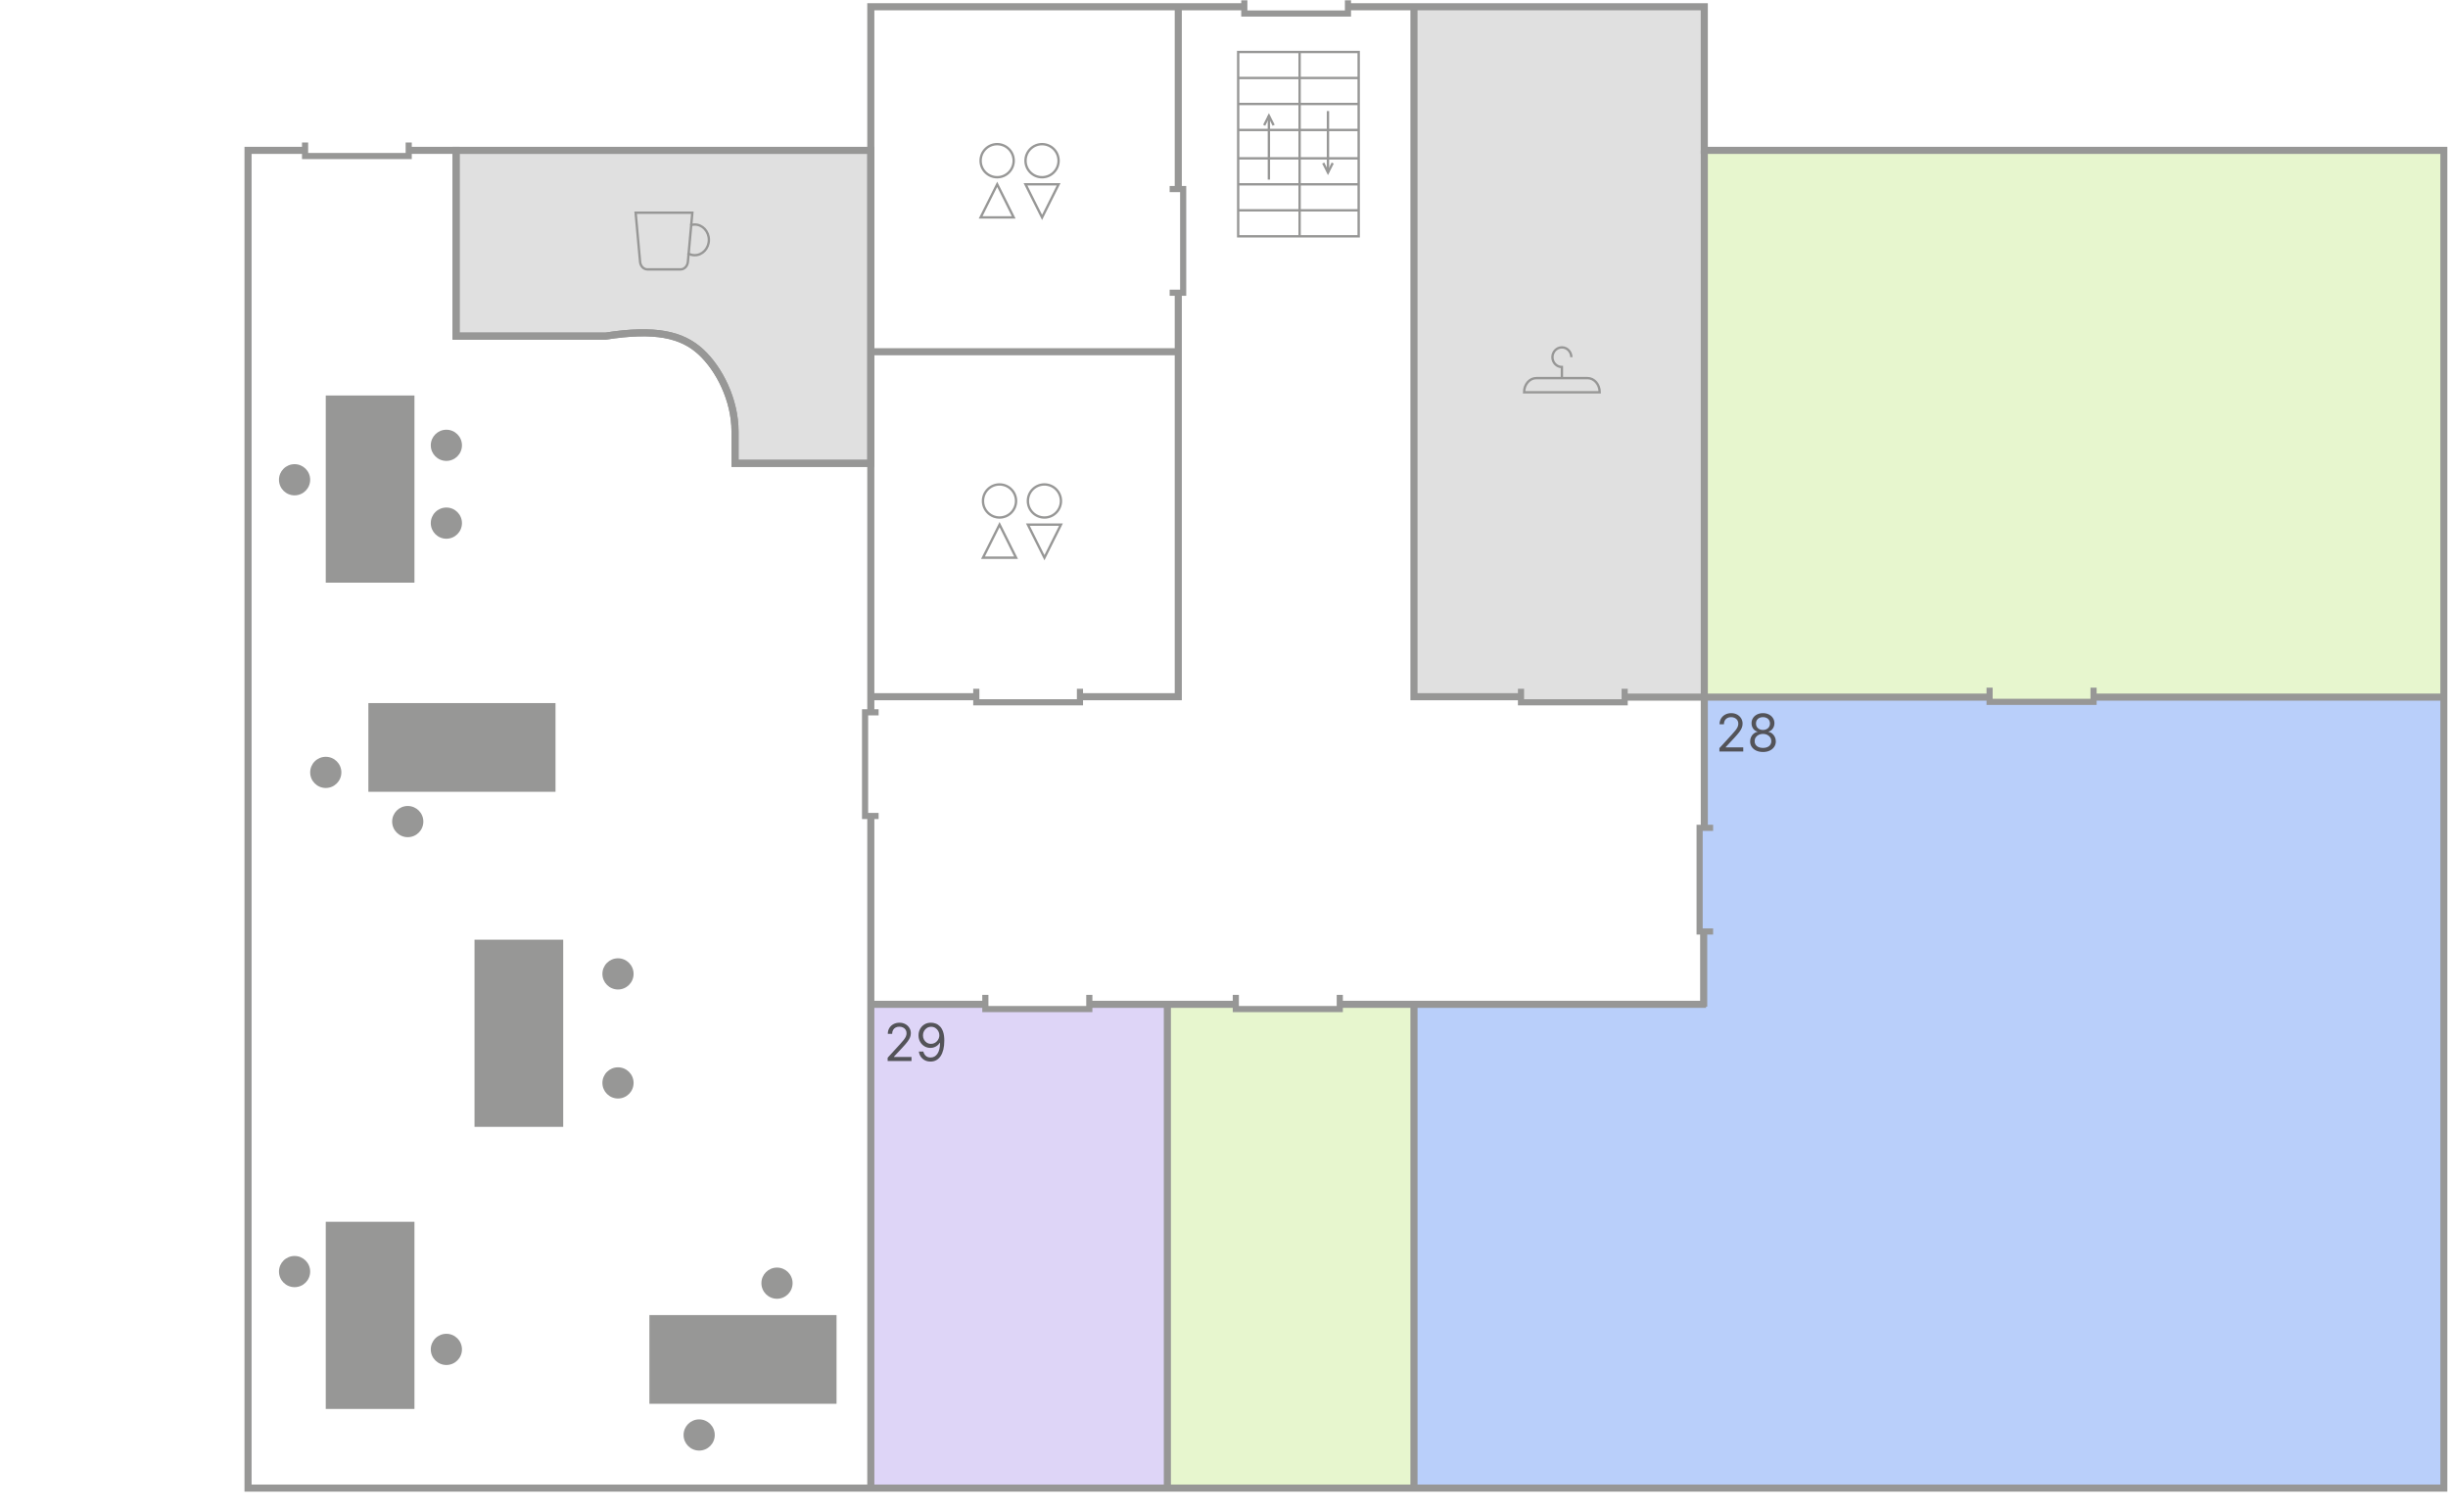 <svg width="1036" height="640" viewBox="0 0 1036 640" fill="none" xmlns="http://www.w3.org/2000/svg">
<rect width="1036" height="640" fill="white"/>
<g clip-path="url(#clip0_0_1)">
<path d="M1036 0H0V640H1036V0Z" fill="white"/>
<mask id="mask0_0_1" style="mask-type:luminance" maskUnits="userSpaceOnUse" x="0" y="0" width="1036" height="640">
<path d="M1036 0H0V640H1036V0Z" fill="white"/>
</mask>
<g mask="url(#mask0_0_1)">
<path d="M1036 0H0V640H1036V0Z" fill="white"/>
<path opacity="0.3" d="M368.536 63.633V196.073H311.066V182.533C311.066 169.323 304.456 156.113 296.536 148.843C288.606 141.583 277.376 138.933 256.236 142.243H193.016V63.633H368.536Z" fill="#979796"/>
<path d="M288.031 114H273.991C272.385 114 271.062 112.62 270.888 110.822L269 90H293L291.112 110.822C290.938 112.62 289.615 114 288.009 114H288.031Z" stroke="#979796" stroke-miterlimit="10"/>
<path d="M292.117 95.315C292.72 95.121 293.345 95 293.993 95C297.32 95 300 97.91 300 101.5C300 105.089 297.32 108 293.993 108C292.898 108 291.871 107.685 291 107.127" stroke="#979796" stroke-miterlimit="10"/>
<path opacity="0.3" d="M721 3H598V296H721V3Z" fill="#979796"/>
<path d="M724 426H598V630H724V426Z" fill="#B9CFFA"/>
<path opacity="0.7" d="M494 426H369V630H494V426Z" fill="#D1C4F4"/>
<path opacity="0.7" d="M598 426H494V630H598V426Z" fill="#DDF2B9"/>
<path d="M1034 296H720V630H1034V296Z" fill="#B9CFFA"/>
<path opacity="0.7" d="M1034 64H721V296H1034V64Z" fill="#DDF2B9"/>
<path d="M235.098 297.523H155.898V335.063H235.098V297.523Z" fill="#979796"/>
<path d="M137.866 333.45C141.511 333.45 144.466 330.495 144.466 326.85C144.466 323.205 141.511 320.25 137.866 320.25C134.221 320.25 131.266 323.205 131.266 326.85C131.266 330.495 134.221 333.45 137.866 333.45Z" fill="#979796"/>
<path d="M172.561 354.27C176.206 354.27 179.161 351.315 179.161 347.67C179.161 344.025 176.206 341.07 172.561 341.07C168.916 341.07 165.961 344.025 165.961 347.67C165.961 351.315 168.916 354.27 172.561 354.27Z" fill="#979796"/>
<path d="M200.812 397.648V476.848H238.353V397.648H200.812Z" fill="#979796"/>
<path d="M261.536 464.856C265.182 464.856 268.136 461.901 268.136 458.256C268.136 454.611 265.182 451.656 261.536 451.656C257.891 451.656 254.938 454.611 254.938 458.256C254.938 461.901 257.891 464.856 261.536 464.856Z" fill="#979796"/>
<path d="M261.536 418.723C265.182 418.723 268.136 415.768 268.136 412.123C268.136 408.477 265.182 405.523 261.536 405.523C257.891 405.523 254.938 408.477 254.938 412.123C254.938 415.768 257.891 418.723 261.536 418.723Z" fill="#979796"/>
<path d="M137.859 167.367V246.567H175.399V167.367H137.859Z" fill="#979796"/>
<path d="M188.905 227.973C192.55 227.973 195.505 225.018 195.505 221.373C195.505 217.727 192.55 214.773 188.905 214.773C185.26 214.773 182.305 217.727 182.305 221.373C182.305 225.018 185.26 227.973 188.905 227.973Z" fill="#979796"/>
<path d="M188.905 195.044C192.55 195.044 195.505 192.089 195.505 188.444C195.505 184.799 192.55 181.844 188.905 181.844C185.26 181.844 182.305 184.799 182.305 188.444C182.305 192.089 185.26 195.044 188.905 195.044Z" fill="#979796"/>
<path d="M124.663 209.622C128.308 209.622 131.264 206.667 131.264 203.022C131.264 199.377 128.308 196.422 124.663 196.422C121.017 196.422 118.062 199.377 118.062 203.022C118.062 206.667 121.017 209.622 124.663 209.622Z" fill="#979796"/>
<path d="M137.859 517.023V596.222H175.399V517.023H137.859Z" fill="#979796"/>
<path d="M188.905 577.622C192.55 577.622 195.505 574.667 195.505 571.022C195.505 567.377 192.55 564.422 188.905 564.422C185.26 564.422 182.305 567.377 182.305 571.022C182.305 574.667 185.26 577.622 188.905 577.622Z" fill="#979796"/>
<path d="M124.663 544.692C128.308 544.692 131.264 541.737 131.264 538.092C131.264 534.447 128.308 531.492 124.663 531.492C121.017 531.492 118.062 534.447 118.062 538.092C118.062 541.737 121.017 544.692 124.663 544.692Z" fill="#979796"/>
<path d="M274.828 594.04H354.028V556.5H274.828V594.04Z" fill="#979796"/>
<path d="M328.827 549.598C332.473 549.598 335.427 546.643 335.427 542.998C335.427 539.353 332.473 536.398 328.827 536.398C325.182 536.398 322.227 539.353 322.227 542.998C322.227 546.643 325.182 549.598 328.827 549.598Z" fill="#979796"/>
<path d="M295.889 613.841C299.534 613.841 302.489 610.886 302.489 607.241C302.489 603.596 299.534 600.641 295.889 600.641C292.244 600.641 289.289 603.596 289.289 607.241C289.289 610.886 292.244 613.841 295.889 613.841Z" fill="#979796"/>
<path d="M422 75C425.864 75 429 71.866 429 68C429 64.134 425.864 61 422 61C418.132 61 415 64.134 415 68C415 71.866 418.132 75 422 75Z" stroke="#979796" stroke-miterlimit="10"/>
<path d="M422.013 78L425.507 84.985L429 92H422.013H415L418.52 84.985L422.013 78Z" stroke="#979796" stroke-miterlimit="10"/>
<path d="M441.013 92L437.493 84.985L434 78H441.013H448L444.507 84.985L441.013 92Z" stroke="#979796" stroke-miterlimit="10"/>
<path d="M677 166C677 162.683 674.698 160 671.852 160H650.149C647.302 160 645 162.683 645 166H676.979H677Z" stroke="#979796" stroke-miterlimit="10"/>
<path d="M665 151.154C665 148.864 663.206 147 661.001 147C658.796 147 657 148.864 657 151.154C657 153.444 658.796 155.307 661.001 155.307V160" stroke="#979796" stroke-miterlimit="10"/>
<path d="M368.536 63.633V196.073H311.066V182.533C311.066 169.323 304.456 156.113 296.536 148.843C288.606 141.583 277.376 138.933 256.236 142.243H193.016V63.633H368.536Z" stroke="#979796" stroke-width="3" stroke-miterlimit="10"/>
<path d="M172.969 63.629H193.009V142.239H256.229C277.369 138.929 288.599 141.579 296.529 148.839C304.449 156.109 311.059 169.319 311.059 182.529V196.069H368.529V2.859H526.589" stroke="#979796" stroke-width="3" stroke-miterlimit="10"/>
<path d="M570.459 2.859H721.259V63.629H1034.27V629.719H104.969V63.629H129.109" stroke="#979796" stroke-width="3" stroke-miterlimit="10"/>
<path d="M368.531 301.43V196.07" stroke="#979796" stroke-width="3" stroke-miterlimit="10"/>
<path d="M368.531 344.367V629.717" stroke="#979796" stroke-width="3" stroke-miterlimit="10"/>
<path d="M498.648 2.859V80.149" stroke="#979796" stroke-width="3" stroke-miterlimit="10"/>
<path d="M498.649 124.398V294.828H457.039" stroke="#979796" stroke-width="3" stroke-miterlimit="10"/>
<path d="M413.171 294.828H368.531" stroke="#979796" stroke-width="3" stroke-miterlimit="10"/>
<path d="M497.419 148.844H367.289" stroke="#979796" stroke-width="3" stroke-miterlimit="10"/>
<path d="M598.398 2.859V294.829H644.638" stroke="#979796" stroke-width="3" stroke-miterlimit="10"/>
<path d="M721.266 63.633V350.313" stroke="#979796" stroke-width="3" stroke-miterlimit="10"/>
<path d="M417.54 425H368" stroke="#979796" stroke-width="3" stroke-miterlimit="10"/>
<path d="M494.031 425.5V629.72" stroke="#979796" stroke-width="3" stroke-miterlimit="10"/>
<path d="M598.398 425.5V629.72" stroke="#979796" stroke-width="3" stroke-miterlimit="10"/>
<path d="M457.042 291.469V297.189H413.172V291.469" stroke="#979796" stroke-width="2.6" stroke-miterlimit="10"/>
<path d="M371.832 345.3H366.102V301.43H371.832" stroke="#979796" stroke-width="2.6" stroke-miterlimit="10"/>
<path d="M725.001 394.182H719.281V350.312H725.001" stroke="#979796" stroke-width="2.6" stroke-miterlimit="10"/>
<path d="M461 421V427H417V421" stroke="#979796" stroke-width="2.6" stroke-miterlimit="10"/>
<path d="M570.464 0V5.72H526.594V0" stroke="#979796" stroke-width="2.6" stroke-miterlimit="10"/>
<path d="M172.969 60.297V66.027H129.109V60.297" stroke="#979796" stroke-width="2.6" stroke-miterlimit="10"/>
<path d="M687.565 291.469V297.189H643.695V291.469" stroke="#979796" stroke-width="2.6" stroke-miterlimit="10"/>
<path d="M567 421V427H523V421" stroke="#979796" stroke-width="2.6" stroke-miterlimit="10"/>
<path d="M522 425H462" stroke="#979796" stroke-width="3" stroke-miterlimit="10"/>
<path d="M722 425H568" stroke="#979796" stroke-width="3" stroke-miterlimit="10"/>
<path d="M721 394V426" stroke="#979796" stroke-width="3" stroke-miterlimit="10"/>
<path d="M842 295H688" stroke="#979796" stroke-width="3" stroke-miterlimit="10"/>
<path d="M886 291V297H842V291" stroke="#979796" stroke-width="2.6" stroke-miterlimit="10"/>
<path d="M1034 295H886" stroke="#979796" stroke-width="3" stroke-miterlimit="10"/>
<path d="M441 75C444.864 75 448 71.866 448 68C448 64.134 444.864 61 441 61C437.132 61 434 64.134 434 68C434 71.866 437.132 75 441 75Z" stroke="#979796" stroke-miterlimit="10"/>
<path d="M423 219C426.864 219 430 215.866 430 212C430 208.134 426.864 205 423 205C419.132 205 416 208.134 416 212C416 215.866 419.132 219 423 219Z" stroke="#979796" stroke-miterlimit="10"/>
<path d="M423.013 222L426.507 228.985L430 236H423.013H416L419.52 228.985L423.013 222Z" stroke="#979796" stroke-miterlimit="10"/>
<path d="M442.013 236L438.493 228.985L435 222H442.013H449L445.507 228.985L442.013 236Z" stroke="#979796" stroke-miterlimit="10"/>
<path d="M442 219C445.864 219 449 215.866 449 212C449 208.134 445.864 205 442 205C438.132 205 435 208.134 435 212C435 215.866 438.132 219 442 219Z" stroke="#979796" stroke-miterlimit="10"/>
<path d="M495 80H500.72V123.87H495" stroke="#979796" stroke-width="2.6" stroke-miterlimit="10"/>
<path d="M375.656 449.001V447.595L380.937 441.813C381.557 441.136 382.068 440.548 382.469 440.048C382.87 439.543 383.167 439.069 383.359 438.626C383.557 438.178 383.656 437.709 383.656 437.22C383.656 436.657 383.521 436.17 383.25 435.759C382.984 435.347 382.62 435.03 382.156 434.806C381.693 434.582 381.172 434.47 380.594 434.47C379.979 434.47 379.443 434.597 378.984 434.853C378.531 435.103 378.18 435.454 377.93 435.907C377.685 436.36 377.563 436.892 377.563 437.501H375.719C375.719 436.563 375.935 435.741 376.367 435.032C376.799 434.324 377.388 433.772 378.133 433.376C378.883 432.98 379.724 432.782 380.656 432.782C381.594 432.782 382.424 432.98 383.148 433.376C383.872 433.772 384.44 434.306 384.852 434.978C385.263 435.649 385.469 436.397 385.469 437.22C385.469 437.808 385.362 438.384 385.148 438.946C384.94 439.504 384.576 440.126 384.055 440.813C383.539 441.496 382.823 442.329 381.906 443.313L378.313 447.157V447.282H385.75V449.001H375.656ZM394.07 432.782C394.727 432.787 395.383 432.912 396.039 433.157C396.695 433.402 397.294 433.808 397.836 434.376C398.378 434.938 398.813 435.707 399.141 436.681C399.469 437.655 399.633 438.876 399.633 440.345C399.633 441.767 399.497 443.03 399.227 444.134C398.961 445.233 398.576 446.16 398.07 446.915C397.57 447.67 396.961 448.243 396.242 448.634C395.529 449.024 394.721 449.22 393.82 449.22C392.924 449.22 392.125 449.043 391.422 448.688C390.724 448.329 390.151 447.832 389.703 447.196C389.26 446.556 388.977 445.813 388.852 444.97H390.758C390.93 445.704 391.271 446.311 391.781 446.79C392.297 447.264 392.977 447.501 393.82 447.501C395.055 447.501 396.029 446.962 396.742 445.884C397.461 444.806 397.82 443.282 397.82 441.313H397.695C397.404 441.751 397.057 442.129 396.656 442.446C396.255 442.764 395.81 443.009 395.32 443.181C394.831 443.353 394.31 443.439 393.758 443.439C392.841 443.439 392 443.212 391.234 442.759C390.474 442.3 389.865 441.673 389.406 440.876C388.953 440.074 388.727 439.157 388.727 438.126C388.727 437.147 388.945 436.251 389.383 435.438C389.826 434.621 390.445 433.97 391.242 433.485C392.044 433.001 392.987 432.767 394.07 432.782ZM394.07 434.501C393.414 434.501 392.823 434.665 392.297 434.993C391.776 435.316 391.362 435.754 391.055 436.306C390.753 436.853 390.602 437.459 390.602 438.126C390.602 438.793 390.747 439.399 391.039 439.946C391.336 440.488 391.74 440.92 392.25 441.243C392.766 441.561 393.352 441.72 394.008 441.72C394.503 441.72 394.964 441.623 395.391 441.431C395.818 441.233 396.19 440.965 396.508 440.626C396.831 440.282 397.083 439.894 397.266 439.462C397.448 439.024 397.539 438.569 397.539 438.095C397.539 437.47 397.388 436.884 397.086 436.337C396.789 435.79 396.378 435.347 395.852 435.009C395.331 434.67 394.737 434.501 394.07 434.501Z" fill="#535358"/>
<path d="M727.656 318V316.594L732.937 310.812C733.557 310.135 734.068 309.547 734.469 309.047C734.87 308.542 735.167 308.068 735.359 307.625C735.557 307.177 735.656 306.708 735.656 306.219C735.656 305.656 735.521 305.169 735.25 304.758C734.984 304.346 734.62 304.029 734.156 303.805C733.693 303.581 733.172 303.469 732.594 303.469C731.979 303.469 731.443 303.596 730.984 303.852C730.531 304.102 730.18 304.453 729.93 304.906C729.685 305.359 729.563 305.891 729.563 306.5H727.719C727.719 305.562 727.935 304.74 728.367 304.031C728.799 303.323 729.388 302.771 730.133 302.375C730.883 301.979 731.724 301.781 732.656 301.781C733.594 301.781 734.424 301.979 735.148 302.375C735.872 302.771 736.44 303.305 736.852 303.977C737.263 304.648 737.469 305.396 737.469 306.219C737.469 306.807 737.362 307.383 737.148 307.945C736.94 308.503 736.576 309.125 736.055 309.812C735.539 310.495 734.823 311.328 733.906 312.312L730.313 316.156V316.281H737.75V318H727.656ZM746.102 318.219C745.029 318.219 744.081 318.029 743.258 317.648C742.44 317.263 741.802 316.734 741.344 316.062C740.885 315.385 740.659 314.615 740.664 313.75C740.659 313.073 740.792 312.448 741.063 311.875C741.333 311.297 741.703 310.815 742.172 310.43C742.646 310.039 743.174 309.792 743.758 309.688V309.594C742.992 309.396 742.383 308.966 741.93 308.305C741.477 307.638 741.253 306.88 741.258 306.031C741.253 305.219 741.458 304.492 741.875 303.852C742.292 303.211 742.865 302.706 743.594 302.336C744.328 301.966 745.164 301.781 746.102 301.781C747.029 301.781 747.857 301.966 748.586 302.336C749.315 302.706 749.888 303.211 750.305 303.852C750.727 304.492 750.94 305.219 750.945 306.031C750.94 306.88 750.708 307.638 750.25 308.305C749.797 308.966 749.195 309.396 748.445 309.594V309.688C749.023 309.792 749.544 310.039 750.008 310.43C750.471 310.815 750.841 311.297 751.117 311.875C751.393 312.448 751.534 313.073 751.539 313.75C751.534 314.615 751.299 315.385 750.836 316.062C750.378 316.734 749.74 317.263 748.922 317.648C748.109 318.029 747.169 318.219 746.102 318.219ZM746.102 316.5C746.826 316.5 747.451 316.383 747.977 316.148C748.503 315.914 748.909 315.583 749.195 315.156C749.482 314.729 749.628 314.229 749.633 313.656C749.628 313.052 749.471 312.518 749.164 312.055C748.857 311.591 748.438 311.227 747.906 310.961C747.38 310.695 746.779 310.562 746.102 310.562C745.419 310.562 744.81 310.695 744.273 310.961C743.742 311.227 743.323 311.591 743.016 312.055C742.714 312.518 742.565 313.052 742.57 313.656C742.565 314.229 742.703 314.729 742.984 315.156C743.271 315.583 743.68 315.914 744.211 316.148C744.742 316.383 745.372 316.5 746.102 316.5ZM746.102 308.906C746.674 308.906 747.182 308.792 747.625 308.562C748.073 308.333 748.424 308.013 748.68 307.602C748.935 307.19 749.065 306.708 749.07 306.156C749.065 305.615 748.938 305.143 748.688 304.742C748.438 304.336 748.091 304.023 747.648 303.805C747.206 303.581 746.69 303.469 746.102 303.469C745.503 303.469 744.979 303.581 744.531 303.805C744.083 304.023 743.737 304.336 743.492 304.742C743.247 305.143 743.128 305.615 743.133 306.156C743.128 306.708 743.25 307.19 743.5 307.602C743.755 308.013 744.107 308.333 744.555 308.562C745.003 308.792 745.518 308.906 746.102 308.906Z" fill="#535358"/>
<path d="M575 22H524V100H575V22Z" stroke="#979796" stroke-miterlimit="10"/>
<path d="M524 44H575" stroke="#979796" stroke-miterlimit="10"/>
<path d="M524 55H575" stroke="#979796" stroke-miterlimit="10"/>
<path d="M524 67H575" stroke="#979796" stroke-miterlimit="10"/>
<path d="M524 78H575" stroke="#979796" stroke-miterlimit="10"/>
<path d="M524 89H575" stroke="#979796" stroke-miterlimit="10"/>
<path d="M537 76V49" stroke="#979796" stroke-miterlimit="10"/>
<path d="M535 53L537 49L539 53" stroke="#979796" stroke-miterlimit="10"/>
<path d="M562 47V73" stroke="#979796" stroke-miterlimit="10"/>
<path d="M564 69L562.001 73L560 69.003" stroke="#979796" stroke-miterlimit="10"/>
<path d="M524 33H575" stroke="#979796" stroke-miterlimit="10"/>
<path d="M550 100V22" stroke="#979796" stroke-miterlimit="10"/>
</g>
</g>
<defs>
<clipPath id="clip0_0_1">
<rect width="1036" height="640" fill="white"/>
</clipPath>
</defs>
</svg>
